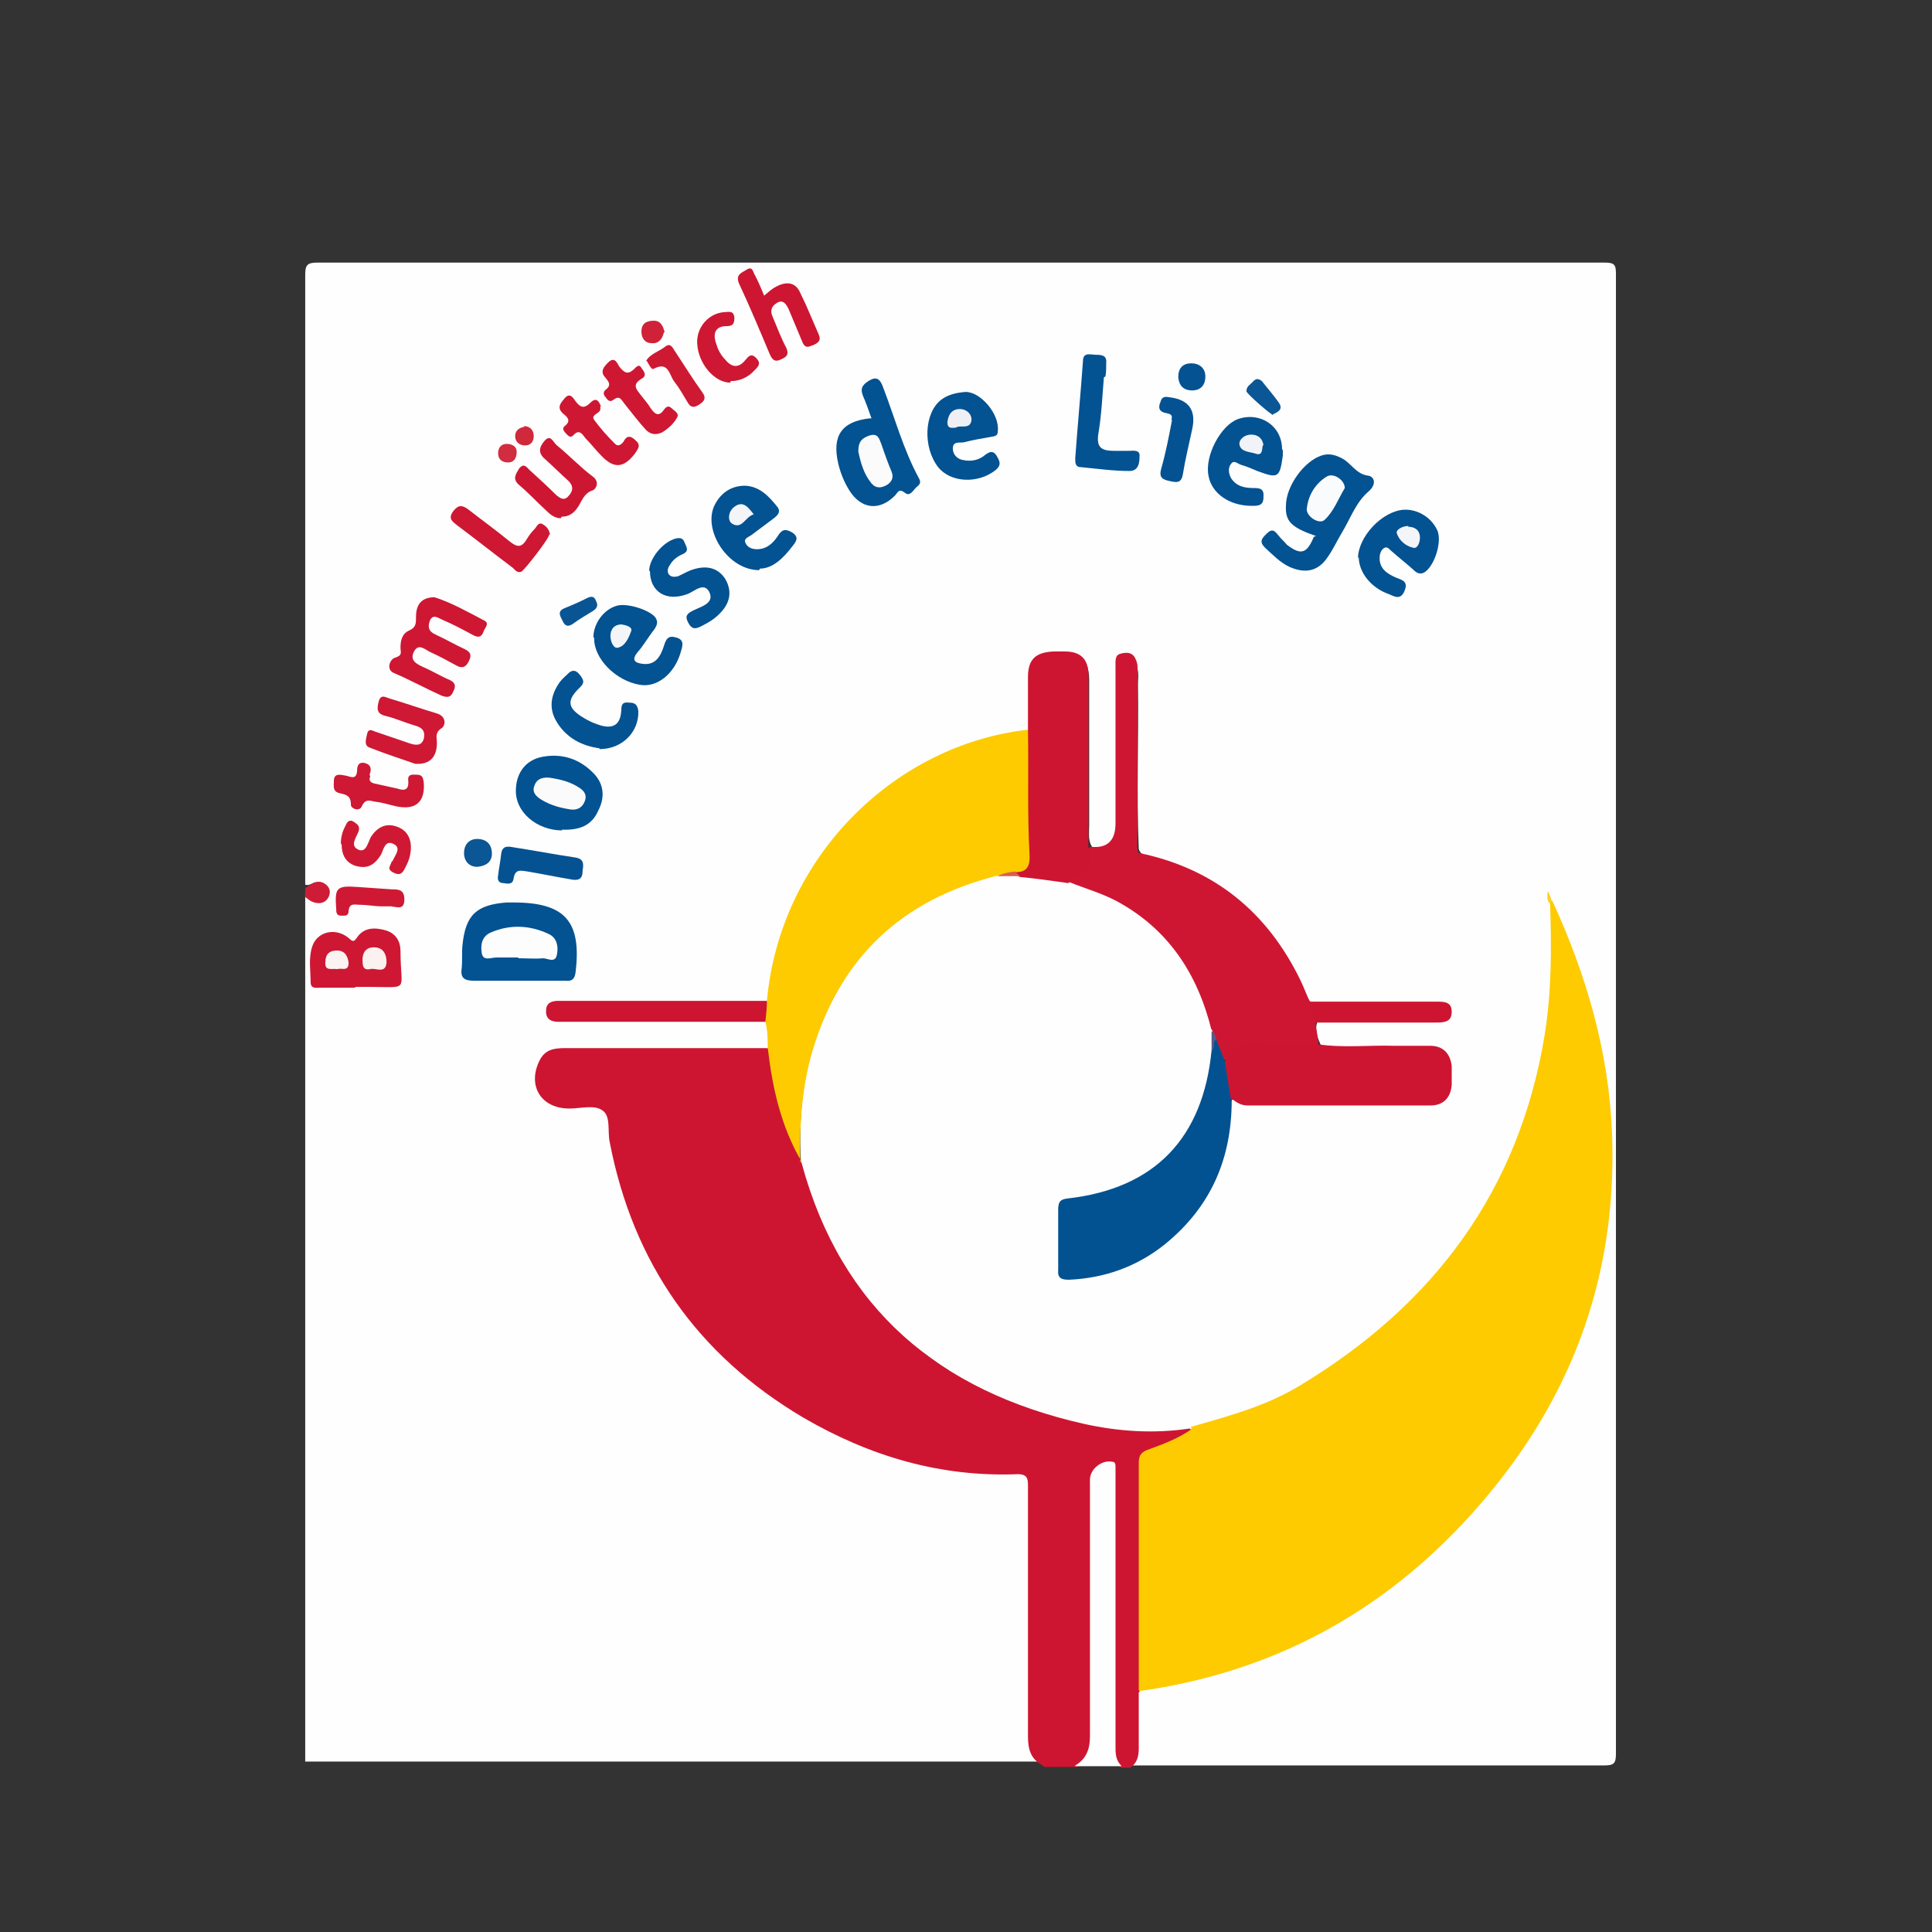<?xml version="1.0" encoding="UTF-8"?>
<svg xmlns="http://www.w3.org/2000/svg" version="1.1" viewBox="0 0 249.4 249.4">
  <rect x="0" y="0" width="249.4" height="249.4" fill="#333333" stroke="none"/>
  <defs>
    <style>
      .cls-1 {
        fill: #cd1732;
      }

      .cls-2 {
        fill: #fbf3f2;
      }

      .cls-3 {
        fill: #ce1933;
      }

      .cls-4 {
        fill: #035291;
      }

      .cls-5 {
        fill: #ce1732;
      }

      .cls-6 {
        fill: #ce1633;
      }

      .cls-7 {
        fill: #cf1934;
      }

      .cls-8 {
        fill: #ce1733;
      }

      .cls-9 {
        fill: #595988;
      }

      .cls-10 {
        fill: #ce1934;
      }

      .cls-11 {
        fill: #d0293c;
      }

      .cls-12 {
        fill: #fdd126;
      }

      .cls-13 {
        fill: #fdcb00;
      }

      .cls-14 {
        fill: #fafbfc;
      }

      .cls-15 {
        fill: #ce1834;
      }

      .cls-16 {
        fill: #095594;
      }

      .cls-17 {
        fill: #cf1c36;
      }

      .cls-18 {
        fill: #045292;
      }

      .cls-19 {
        fill: #eef0f6;
      }

      .cls-20 {
        fill: #cf2239;
      }

      .cls-21 {
        fill: #fbfbfc;
      }

      .cls-22 {
        fill: #f1f3f8;
      }

      .cls-23 {
        fill: #025291;
      }

      .cls-24 {
        fill: #d12c40;
      }

      .cls-25 {
        fill: #fefefe;
      }

      .cls-26 {
        fill: #cd1632;
      }

      .cls-27 {
        fill: #fbf1ef;
      }

      .cls-28 {
        fill: #da5e4e;
      }

      .cls-29 {
        fill: #f3f5f9;
      }

      .cls-30 {
        fill: #0b5694;
      }

      .cls-31 {
        fill: #cd1531;
      }

      .cls-32 {
        fill: #035292;
      }

      .cls-33 {
        fill: #fdfdfd;
      }
    </style>
  </defs>
  <!-- Generator: Adobe Illustrator 28.6.0, SVG Export Plug-In . SVG Version: 1.2.0 Build 709)  -->
  <g>
    <g id="Calque_1">
      <g>
        <path class="cls-25" d="M39.4,114.7c0-26.4,0-52.8,0-79.2,0-1.2.2-1.6,1.5-1.6,55.4,0,110.9,0,166.3,0,1.2,0,1.4.3,1.4,1.4,0,63.7,0,127.4,0,191.1,0,1.3-.3,1.5-1.6,1.5-20.4,0-40.8,0-61.2,0,.8-2.5.5-5,.6-7.5,0-.7,0-1.4.3-2,.7-1,1.9-.9,2.9-1.1,14.4-2.6,26.8-8.9,37.2-19.3,10.7-10.7,17.8-23.4,20.1-38.6,1.8-12.2.3-24-3.8-35.6-.9-2.5-2.2-4.8-2.8-7.3-.2-.4-.3-.8-.4-1.2.1.5.3,1,.5,1.5.5,4.1.5,8.2.1,12.3-.7,7.5-2.5,14.7-5.7,21.5-2.5,5.2-5.5,10.1-9.3,14.3-5.8,6.3-12.2,12-20.1,15.8-3.7,1.7-7.5,2.9-11.5,3.8-13.6,1.7-25.4-2.5-35.9-10.8-7.6-6.1-12.3-14.1-14.6-23.5-.4-6.9.4-13.5,3.4-19.8,4.2-9,11.3-14.7,20.8-17.5.5-.1,1-.2,1.5-.2.9,0,1.9,0,2.8,0,2.1,0,4.1.4,6.1.8,6,1.5,11.1,4.5,14.8,9.6,2.1,3,3.6,6.4,4.3,10,0,.8,0,1.6,0,2.4-.7,10.2-6.6,17.9-17.6,19.5-1.7.2-2.3.8-2.2,2.4,0,1.8,0,3.6,0,5.4,0,1.3.5,1.8,1.8,1.7,5.3-.6,9.8-2.7,13.5-6.6,3.8-4,5.7-8.8,6.1-14.3,0-.7-.1-1.5.8-1.9,1.5.3,3,.3,4.5.3,6.7,0,13.3,0,20,0,1.1,0,2.3.1,2.8-1.1.6-1.4.6-3,0-4.3-.5-1-1.6-.9-2.5-.9-3.7,0-7.3,0-11,0-1,0-2,0-2.8-.8-.5-1.1-.9-2.1-.3-3.3.8-.5,1.8-.4,2.7-.4,4,0,7.9,0,11.9,0,.7,0,1.9.3,1.9-.8,0-.8-1.2-.6-1.9-.6-4.1,0-8.2,0-12.3,0-.9,0-1.7,0-2.6-.1-1-.2-1.3-1.1-1.6-1.9-2.7-6.1-6.8-11-12.8-14.3-2.2-1.2-4.4-1.9-6.7-2.7-.7-.2-1.5-.3-1.8-1.2-.3-7.1,0-14.2-.1-21.3,0-.9.2-1.9-.4-2.7-.6-.6-1.1-.5-1.3.4-.2.7-.1,1.4-.1,2,0,6.3,0,12.6,0,18.9,0,3.3-.8,3.8-4,2.6-.7-.9-.5-1.9-.5-2.9,0-6.2,0-12.4,0-18.7,0-2.7-1-3.6-3.6-3.4-2.1.1-2.9.9-3.1,3.2-.1,2,.2,4-.2,5.9-.4,1-1.3,1.1-2.1,1.2-16.2,2.7-29,16.2-31.2,31.8-.1,1,0,2.2-1.1,2.8-.9.3-1.9.2-2.8.2-7.4,0-14.8,0-22.2,0-.8,0-2.1-.3-2.1.6,0,1.2,1.3.8,2.1.8,7.3,0,14.7,0,22,0,1,0,2-.1,2.9.3,1.2,1,1.1,2.2.7,3.5-.8.9-1.8.6-2.8.6-7.4,0-14.8,0-22.2,0-.7,0-1.4,0-2,0-1.3.2-2,.9-2.1,2.2,0,.4,0,.7,0,1.1,0,2.7.6,3.3,3.2,3.4.8,0,1.6,0,2.4,0,2.5,0,2.9.4,3.2,2.8.8,5.9,2.5,11.6,5.4,16.8,8.8,16,22.5,24.8,40.4,27.3,2,.3,4.1.4,6.1.3,1.8,0,2.2.3,2.3,2.1,0,2.5,0,5.1,0,7.7,0,6.8,0,13.7,0,20.5,0,2.7-.4,5.4,1.3,7.8H39.4c0-37.4,0-74.7,0-112.1.5-.3.9.1,1.4.2.6,0,1.1-.1,1.1-.9,0-.6-.5-.8-1.1-.7-.5,0-.8.5-1.4.3Z"/>
        <path class="cls-31" d="M134.6,227.9c-1.5-.8-1.9-2-1.9-3.7,0-10.8,0-21.5,0-32.3,0-.9,0-1.6-1.3-1.6-10,.4-19.1-2.3-27.7-7.3-13.7-8.1-22-20-25-35.6-.3-1.4.2-3.4-1-4.1-1-.7-2.8-.2-4.2-.2-3.7,0-5.5-3-3.8-6.3.7-1.3,1.8-1.5,3.2-1.5,8.7,0,17.4,0,26.1,0,.5.4.5.9.6,1.5.6,3.9,1.7,7.7,3.3,11.4.3.6.3,1.3.6,2,5.1,18.8,17.8,29.4,36.4,33.6,4.5,1,9.1,1.3,13.7.6.4.6.4.6,0,1-1.2.9-2.6,1.5-4,2-1.6.5-2,1.5-2,3.1,0,8.4,0,16.7,0,25.1,0,1,.1,2-.6,2.9,0,2.4,0,4.8,0,7.2,0,1-.2,1.9-1.1,2.5h-1.1c-1.4-.7-1.3-2-1.3-3.2,0-9.2,0-18.3,0-27.5,0-2.1,0-4.1,0-6.2,0-.6.1-1.4-.8-1.4-.8,0-1.2.5-1.3,1.3,0,.7,0,1.5,0,2.2,0,10.2,0,20.3,0,30.5,0,1.9-.2,3.7-2.5,4.2h-4.1Z"/>
        <path class="cls-25" d="M138.8,227.9c1.4-.8,1.9-2.1,1.9-3.7,0-11.1,0-22.2,0-33.2,0-1.4,1.6-2.6,2.9-2.3.4,0,.4.4.4.7,0,.4,0,.9,0,1.3,0,11.6,0,23.1,0,34.7,0,1,0,1.8.8,2.6h-6Z"/>
        <path class="cls-17" d="M39.4,114.7c.2-.2.5-.4.7-.5.7-.5,1.4-.5,2,0,.6.5.6,1.2.2,1.8-.5.7-1.3.7-2,.4-.3-.1-.6-.4-.9-.6,0-.4,0-.7,0-1.1Z"/>
        <path class="cls-13" d="M147,218.2c0-9.8,0-19.6,0-29.4,0-1,.4-1.4,1.3-1.7,1.9-.7,3.8-1.4,5.5-2.6,0,0,0-.1,0-.2,0,0,0,0-.1-.1,4.9-1.4,9.8-2.7,14.2-5.4,17.2-10.4,28.2-25.1,31.5-45.2.9-5.6.9-11.3.7-16.9-.1-.4,0-.5.3-.4,4.4,9.6,7.3,19.5,7.7,30.1.7,18.8-5.5,35-18.1,49-11.6,12.9-25.9,20.5-42.9,22.9Z"/>
        <path class="cls-13" d="M103.5,150c-2.7-4.6-3.8-9.6-4.4-14.8,0-1.1,0-2.2-.3-3.3-.8-1-.3-1.8.2-2.7,1.7-18.7,16.6-33.1,33.7-35,.7.8.6,1.7.6,2.6,0,4.6,0,9.3,0,13.9,0,1.4-.6,2.1-2,2.1-.9,0-1.9.2-2.8.3-12.1,3.1-20,10.5-23.6,22.5-1.4,4.7-1.7,9.5-1.6,14.4Z"/>
        <path class="cls-6" d="M156.4,133c-1.8-7.3-5.6-13.1-12.3-16.7-1.9-1-4-1.6-6-2.4,0-.2-.1-.4,0-.5,1.7-.9,2.2-2.4,2.6-4.1q3.3.4,3.3-3c0-6.8,0-13.6,0-20.3,0-.6-.1-1.4.6-1.6.7-.2,1.6-.3,2,.7.3.6.2,1.3.2,2,0,7.1,0,14.2,0,21.2,0,.6-.2,1.2.2,1.8,9.7,2,16.6,7.6,20.9,16.5.4.8.7,1.7,1.1,2.5.6.8,1.1,1.7.8,2.7.1,1,.3,1.9.4,2.9-.6.6-1.4.5-2.1.5-1.7,0-3.3,0-5,0-1.8,0-3.3.4-4.5,1.7-1.6-.1-1.3-1.6-1.8-2.6-.1-.5-.2-1-.4-1.5Z"/>
        <path class="cls-23" d="M157,134.2c.4,1,.8,2,1.2,3,1.1,1.5,1.3,3.1.8,4.8,0,7.6-2.7,13.8-8.6,18.6-3.6,2.9-7.8,4.4-12.4,4.6-1,0-1.5-.2-1.4-1.3,0-2.5,0-5.1,0-7.7,0-1,.2-1.4,1.3-1.5,11.2-1.3,17.4-7.8,18.5-19.1.4-.4-.4-1.3.6-1.4Z"/>
        <path class="cls-31" d="M140.6,109.4c.6,2.4-.9,3.5-2.7,4.6-2.1-.3-4.2-.6-6.3-.8-.2-.3-.9,0-.7-.6,1.5,0,2.1-.5,2-2.3-.3-5.3-.1-10.7-.2-16,0-2.3,0-4.6,0-6.9,0-2.3,1-3.2,3.3-3.3.5,0,1,0,1.5,0,2,0,3,1,3,3,0,7.5,0,14.9,0,22.4Z"/>
        <path class="cls-31" d="M158.9,141.9c-.3-1.6-.5-3.2-.8-4.8.9-2,2.6-2.4,4.6-2.3,2.5.1,4.9,0,7.4,0,3.3.5,6.6.1,9.8.2,1.6,0,3.1,0,4.7,0,1.7,0,2.6,1,2.8,2.6,0,.8,0,1.6,0,2.4-.1,1.7-1.1,2.7-2.7,2.7-7.9,0-15.8,0-23.7,0-.9,0-1.5-.5-2.2-1Z"/>
        <path class="cls-32" d="M66.8,126.6c-1.9,0-3.7,0-5.6,0-1.2,0-1.8-.3-1.6-1.6.1-1,0-2,.1-3,.4-3.9,1.8-5.2,5.7-5.5.3,0,.6,0,.9,0,6.6,0,8.8,2.4,8,9-.1.9-.5,1.2-1.3,1.1-2.1,0-4.1,0-6.2,0,0,0,0,0,0,0Z"/>
        <path class="cls-4" d="M169.9,69.2c-3.2-1.1-4-1.9-3.9-3.9,0-2.6,2.4-5.8,4.6-6.5.9-.3,1.7-.1,2.5.3,1.3.6,1.9,2.1,3.5,2.3.8.1,1.2,1.1,0,2.1-1.6,1.4-2.3,3.5-3.4,5.3-.6,1-1.1,2.1-1.8,3.1-1.2,1.8-2.8,2.2-4.9,1.3-1.3-.6-2.2-1.6-3.2-2.5-.8-.8-.4-1.2.2-1.8.8-.8,1.1-.3,1.6.3.3.4.7.7,1,1.1,1.8,1.4,2.6,1.2,3.5-1Z"/>
        <path class="cls-4" d="M112.5,54c-.4-1.1-.7-2-1.1-2.9-.3-.8-.2-1.2.4-1.7,1.1-.8,1.7-.8,2.2.6,1.5,3.9,2.6,8,4.6,11.7.3.5.2.8-.2,1.1-.5.4-.9,1.4-1.6.8-.8-.6-.9,0-1.3.4-2,2-4.3,1.7-5.8-.6-.7-1.1-1.2-2.3-1.5-3.6-.8-3.5.4-5.4,4.1-5.8Z"/>
        <path class="cls-31" d="M99,129.2c0,.9-.1,1.8-.2,2.7-8.7,0-17.4,0-26.1,0-.2,0-.5,0-.7,0-1,0-1.6-.5-1.5-1.5,0-.9.7-1.2,1.5-1.2,1.9,0,3.9,0,5.8,0,7.1,0,14.2,0,21.3,0Z"/>
        <path class="cls-32" d="M72.6,107.2c-3.3,0-6.2-2.4-6-5.4.1-2.1,1.3-3.7,3.4-4.1,2.6-.5,4.9.3,6.7,2.2,1.3,1.4,1.4,3.1.5,4.8-.8,1.8-2.3,2.5-4.7,2.4Z"/>
        <path class="cls-8" d="M56.1,77.1c2.2.7,4.3,1.9,6.4,3,.8.4,0,1-.1,1.5-.3.7-.7.7-1.3.4-1.3-.7-2.6-1.4-4-2-.5-.2-1.2-.8-1.6.1-.3.8-.2,1.4.7,1.8,1.3.6,2.5,1.3,3.8,1.9.8.4.9.8.5,1.6-.4.8-.9.9-1.6.5-1.1-.6-2.2-1.2-3.3-1.7-.7-.3-1.6-1.3-2.2,0-.5,1.1.4,1.5,1.2,1.9,1.2.5,2.3,1.2,3.5,1.7.8.4.7.9.4,1.5-.3.7-.7.8-1.5.5-2-.9-4-2-6.1-2.9-1.1-.4-.6-1.8.1-2,1-.3.7-.7.7-1.3,0-.9.2-1.8,1.1-2.2.9-.4.9-.9.9-1.7,0-1.3.4-2.5,2.2-2.6Z"/>
        <path class="cls-32" d="M98,73.6c-4.1,0-7.4-5.3-5.7-8.5.8-1.5,2.1-2.4,3.9-2.4,1.9.1,3.1,1.4,4.2,2.8.4.6,0,1-.5,1.4-.9.7-1.9,1.4-2.8,2.1-.4.3-1.1.5-.9,1,.2.6.8.9,1.5.9,1.3,0,2.1-.8,2.7-1.7.5-.8.9-1,1.8-.5,1,.6.6,1.2.1,1.8-1.2,1.6-2.6,2.9-4.2,2.9Z"/>
        <path class="cls-32" d="M76.6,82.3c0-1.8,1.3-3.6,3-4.1,1.3-.4,4.2.5,5,1.5.4.6.2,1-.1,1.5-.8,1-1.4,2.1-2.2,3-.9,1.1-.2,1.4.7,1.5,1.7.2,2.3-1.1,2.7-2.3.3-1,.6-1.4,1.6-1.1,1.1.3.8,1.1.6,1.8-.8,2.9-3.1,4.7-5.3,4.3-3.1-.5-6-3.4-5.9-6.1Z"/>
        <path class="cls-32" d="M165.6,58.1c0,.2,0,.5,0,.7-.4,2.9-.6,3-3.3,2-.7-.3-1.4-.6-2.1-.8-.4-.1-.9-.7-1.3-.1-.4.5-.3,1.2,0,1.8.7,1.1,1.8,1.3,2.9,1.3.9,0,1.4.1,1.3,1.2,0,1.1-.7,1.1-1.5,1.1-2.9,0-5.2-1.6-5.6-3.9-.5-2.6,1.6-6.5,3.8-7.3,2.9-1,5.7.9,5.7,3.9Z"/>
        <path class="cls-32" d="M175.3,72.1c0-2.8,3.1-6.1,5.9-6.3,1.9-.1,3.7,1.1,4.4,2.8.5,1.5-.4,4.3-1.6,5.2-.7.5-1.2.1-1.6-.3-.9-.8-1.8-1.5-2.7-2.3-.3-.2-.6-.8-1.1-.4-.3.2-.5.7-.5,1.1-.1,1.5,1,2.2,2.2,2.7.8.3,1.5.5,1,1.7-.5,1.2-1.3.7-2,.4-2.3-.8-3.9-2.8-3.9-4.8Z"/>
        <path class="cls-32" d="M124.7,50.6c1.9,0,4.4,2.9,4.1,5.1,0,.6-.4.6-.9.7-1.2.2-2.3.4-3.5.7-.5.1-1.4-.2-1.4.8,0,.8.6,1.4,1.4,1.5,1,.2,2,0,2.8-.7.8-.6,1.2-.4,1.6.4.4.7.3,1.1-.3,1.6-2.3,1.8-5.8,1.6-7.4-.4-2-2.6-1.8-7,.4-8.7.8-.6,1.8-.9,3.1-1Z"/>
        <path class="cls-8" d="M45.9,127.5c-1.5,0-3,0-4.5,0-.5,0-1.3.2-1.3-.7,0-1.5-.3-3.1.2-4.6.6-1.9,2.9-2.5,4.6-1.2.5.4.7.8,1.2,0,.9-1.3,2.3-1.3,3.7-.9,1.3.4,1.9,1.4,1.9,2.7,0,5.3,1.3,4.6-4,4.6-.6,0-1.2,0-1.9,0,0,0,0,0,0,0Z"/>
        <path class="cls-32" d="M142.5,48.7c-.2,2.4-.3,4.8-.7,7.2-.3,1.8.3,2.3,2,2.3.6,0,1.2,0,1.9,0,.5,0,1.5-.2,1.4.7,0,.8-.1,1.9-1.3,1.9-2.1,0-4.2-.3-6.3-.5-.7,0-.7-.6-.7-1.1.3-4.2.7-8.4,1-12.6,0-1.2,1-.8,1.7-.8.8,0,1.4.1,1.3,1.1,0,.6,0,1.1-.1,1.7,0,0,0,0,0,0Z"/>
        <path class="cls-26" d="M98.6,38.2c.6-.5,1-.9,1.6-1.2,1.3-.7,2.5-.6,3.1.8.9,1.8,1.6,3.6,2.4,5.4.3.7,0,1-.6,1.3-.6.2-1.1.6-1.5-.3-.6-1.4-1.2-2.9-1.8-4.3-.3-.6-.7-1.3-1.5-.8-.7.4-.9,1-.6,1.7.6,1.4,1.1,2.8,1.8,4.1.4.9,0,1.2-.7,1.5-.8.4-1.1,0-1.4-.6-1.3-3.1-2.6-6.2-4-9.2-.5-1.2.4-1.4,1-1.8.8-.5.8.4,1.1.8.4.8.8,1.7,1.2,2.7Z"/>
        <path class="cls-32" d="M83.8,73.7c0-1.6,1.8-3.8,3.5-4.2.6-.1.9,0,1.1.6.2.5.6,1-.2,1.4-.7.3-1.3.7-1.7,1.4-.3.4-.4.8-.2,1.2.3.4.7.4,1.2.3.7-.3,1.3-.7,2-.9,1.6-.5,3.1-.3,4.1,1.2.9,1.5.7,3-.5,4.3-.8.9-1.7,1.4-2.7,1.9-.8.4-1.2.2-1.6-.6-.4-.8-.1-1.1.7-1.5,1-.5,2.7-.9,2.1-2.3-.7-1.5-2-.1-2.9.2-2.7,1-4.8-.3-4.8-3Z"/>
        <path class="cls-31" d="M169.8,132c-.4-.9-.8-1.7-.8-2.7,5.5,0,10.9,0,16.4,0,1,0,2,0,2,1.3,0,1.3-.9,1.4-2,1.4-5.2,0-10.4,0-15.6,0Z"/>
        <path class="cls-32" d="M77.4,96.6c-2.2-.3-4.4-1.3-5.7-3.7-.9-1.7-.5-3.4.6-4.9.3-.4.8-.8,1.2-1.2.7-.5,1.1,0,1.5.5.3.5.5.8-.1,1.4-1.8,1.7-1.7,2.7.5,4,.5.3,1.1.6,1.7.8,1.9.7,3,.2,3.1-1.8,0-.8.2-1.1,1-1,.7,0,1.1.2,1.2,1.1.1,2.6-2,4.9-5,4.9Z"/>
        <path class="cls-1" d="M72.4,66.9c-.8,0-1.4-.5-1.9-1-1.2-1.1-2.3-2.3-3.5-3.3-.9-.8-.4-1.4,0-2.1.7-.9,1.1,0,1.5.3,1.1,1,2.2,2,3.3,3.1.6.5,1.1.8,1.7,0,.5-.6.5-1.2-.1-1.8-1-.9-2-1.9-3-2.8-1-.8-.8-1.6-.1-2.4.8-.9,1.1.2,1.6.6,1.6,1.3,3,2.8,4.6,4,1,.7.4,1.7,0,1.8-1.2.4-1.4,1.5-2,2.3-.5.7-1.1,1.1-2,1.1Z"/>
        <path class="cls-15" d="M53.6,98.6c-1.7-.6-3.9-1.3-5.9-2.1-.8-.3-.4-1.2-.3-1.8.2-.8.8-.3,1.2-.2,1.5.5,2.9,1,4.4,1.5.7.2,1.4.3,1.7-.6.2-.8,0-1.4-1-1.7-1.4-.4-2.7-1-4-1.3-1.2-.3-1-1.1-.8-1.9.3-1,1-.4,1.5-.3,2,.6,4,1.3,6,1.9,1.3.4,1.1,1.6.6,1.9-.9.6-.6,1.2-.6,1.9,0,1.8-.9,2.8-2.7,2.7Z"/>
        <path class="cls-5" d="M70.9,69c0,.5-3.2,4.6-3.6,4.8-.5.2-.8-.2-1.1-.5-2.4-1.8-4.8-3.7-7.2-5.5-.6-.5-1.2-.8-.5-1.8.7-.9,1.2-.8,2-.2,1.8,1.4,3.6,2.7,5.3,4.1.9.7,1.5.9,2.2-.3.3-.5.6-.9,1-1.3.3-.3.5-1,1.1-.6.5.3.8.7.9,1.3Z"/>
        <path class="cls-5" d="M87.5,53.7c-.4.9-1.2,1.6-2,2.1-.8.4-1.6.3-2.2-.4-1-1.1-1.8-2.2-2.7-3.3-.4-.5-.6-1.1-1.4-.5-.5.4-.8,0-1-.3-.3-.3-.4-.7,0-1,.8-.6.3-1.1,0-1.5-.8-.8-.3-1.4.3-2,.9-.9,1.2.2,1.5.6.6.7,1,1,1.8.3.3-.3.7-.8,1-.2.3.4.8,1,0,1.4-1.3.8-.6,1.4,0,2.2.4.5.9,1.1,1.2,1.6.5.7,1,1.2,1.7.2.3-.4.6-.6,1-.2.3.3.8.5.8,1Z"/>
        <path class="cls-5" d="M77.5,52.4c0,.2,0,.3,0,.4,0,.6-1.3.7-.8,1.4.8,1.1,1.7,2.1,2.7,3.1.4.4.8.1,1.1-.3.5-1,1.1-.6,1.6-.1.7.6.2,1.1-.1,1.6-1.5,2-2.8,2-4.4.3-.7-.7-1.3-1.5-2-2.2-.4-.5-.8-1.3-1.6-.4-.4.4-.7,0-.9-.2-.3-.3-.6-.7-.2-1,.9-.7.3-1.2-.2-1.6-.9-.8-.3-1.4.2-2,.7-.8,1.1,0,1.4.4.6.8,1.1,1,1.9.2.8-.8,1.1-.2,1.4.5Z"/>
        <path class="cls-15" d="M47.8,100.2c-.3.7.2.9.8,1,.9.2,1.8.4,2.7.6.9.3,1.5.2,1.4-1-.1-.9.5-.8,1-.8.8,0,.9.3,1,1,.2,2.5-1,3.6-3.5,3.1-.9-.2-1.8-.5-2.7-.6-.7-.1-1.3-.5-1.8.6-.3.7-1.4.3-1.4-.2,0-1.2-.6-1.3-1.4-1.5-1-.2-.8-.9-.8-1.6,0-1,.8-.8,1.4-.7.7.1,1.5.7,1.6-.6,0-.5.1-1.2,1-1,.8.2.9.8.6,1.5Z"/>
        <path class="cls-7" d="M44,108.9c0-.8.2-1.6.6-2.3.2-.5.5-.9,1.1-.5.4.3.8.5.6,1.2-.3.8-1.2,1.9,0,2.4,1,.4,1.2-1,1.6-1.7.8-1.2,1.9-1.8,3.3-1.3,1.5.5,2,1.8,1.8,3.3-.1.9-.5,1.7-.9,2.4-.4.6-.8.5-1.4.2-.7-.4-.4-.7-.2-1.2,0-.1.1-.2.2-.3.3-.7,1.1-1.6.2-2.1-1.2-.7-1.4.7-1.7,1.3-.8,1.3-1.7,1.9-3.2,1.5-1.4-.4-1.9-1.5-1.9-2.8Z"/>
        <path class="cls-18" d="M151.2,54.2c.3-.8-.4-.8-.8-.9-.8-.2-.9-.7-.6-1.4.2-.8.7-.7,1.3-.6q3.6.5,2.8,4.1c-.4,1.9-.9,3.9-1.2,5.8-.2,1.2-.8,1.1-1.7.9-1-.2-1.4-.5-1.1-1.6.6-2.1,1-4.2,1.4-6.3Z"/>
        <path class="cls-18" d="M65.8,109.3c3.2.5,5.8,1,8.5,1.4,1.2.2,1,1,.9,1.8,0,1.1-.7,1.2-1.6,1-1.8-.3-3.7-.7-5.5-1-.8-.1-1.6-.4-1.8.9-.1.8-.7.7-1.3.6-.7,0-.8-.5-.7-1,.1-.9.3-1.8.4-2.8.1-.9.7-.9.9-.9Z"/>
        <path class="cls-5" d="M94.3,49.4c-2.1,0-4.2-2.5-4.3-5.1-.1-2,1.4-3.8,3.4-4,.6,0,1.3-.3,1.4.7,0,.8-.2,1.1-1,1.1-1.6,0-1.8,1.1-1.3,2.4.2.7.6,1.4,1.1,1.9.8,1,1.7,1.2,2.6.1.5-.6.8-.9,1.4-.3.7.7.3,1.1-.2,1.6-.8.9-1.9,1.4-3.1,1.4Z"/>
        <path class="cls-3" d="M83.4,46.6c.5-.9,1.6-1.2,2.4-1.8.7-.6,1,0,1.3.5,1.2,1.8,2.3,3.6,3.6,5.4.5.7.2,1.1-.4,1.5-.6.4-1.1.5-1.5-.2-.6-1-1.1-1.9-1.8-2.8-.6-.8-.7-2.6-2.6-1.6-.3.2-.6-.5-.9-1Z"/>
        <path class="cls-7" d="M49.3,117c-.9,0-1.9-.2-2.8-.2-.7,0-1.4-.3-1.5.8,0,.7-.5.6-1,.6-.6,0-.6-.5-.6-.9-.2-2.7,0-3,2.8-2.8,1.4.1,2.8.2,4.3.3.9,0,1.7,0,1.7,1.3,0,1.4-.9,1-1.7.9-.4,0-.7,0-1.1,0,0,0,0,0,0,0Z"/>
        <path class="cls-30" d="M61.6,111.9c-1,0-1.7-.7-1.7-1.8,0-1,.6-1.8,1.7-1.8,1.2,0,1.9.7,1.9,1.9,0,1.1-.8,1.6-1.9,1.7Z"/>
        <path class="cls-30" d="M164.4,53.6c-.3,0-3.5-2.8-3.5-3.1,0-.7.6-.9.9-1.3.4-.4.7-.3,1.1,0,.7.9,1.5,1.8,2.2,2.8.6.9-.2,1.2-.8,1.5Z"/>
        <path class="cls-16" d="M77.1,78c0,.5-.3.7-.6.9-.8.5-1.7,1-2.5,1.6-.7.5-1.1.3-1.4-.4-.3-.6-.7-1.2.3-1.6,1-.4,1.9-.8,2.9-1.3,1-.5,1.1.3,1.3.8Z"/>
        <path class="cls-18" d="M152.1,48.7c0-1.2.6-1.8,1.7-1.8,1,0,1.8.6,1.8,1.7,0,1.1-.6,1.8-1.7,1.8-1.1,0-1.7-.6-1.8-1.7Z"/>
        <path class="cls-10" d="M147,110.2c-.7-.4-.4-1.1-.4-1.7,0-7.8,0-15.6,0-23.3.4.7.2,1.5.2,2.2,0,6.9,0,13.8,0,20.7,0,.7-.1,1.5.2,2.2Z"/>
        <path class="cls-20" d="M85.7,42.9c-.2.9-.7,1.5-1.6,1.4-.8,0-1.3-.6-1.3-1.5,0-1,.6-1.4,1.6-1.4.9,0,1.2.7,1.4,1.5Z"/>
        <path class="cls-11" d="M67.6,55c.8,0,1.3.5,1.3,1.3,0,.7-.4,1.2-1.1,1.2-.8,0-1.3-.5-1.3-1.2,0-.7.5-1.1,1.2-1.2Z"/>
        <path class="cls-24" d="M66.7,58.3c0,.9-.4,1.4-1.1,1.4-.8,0-1.3-.4-1.3-1.2,0-.7.4-1.2,1.1-1.2.8,0,1.3.4,1.3,1Z"/>
        <path class="cls-28" d="M131,112.5c.2.2.5.4.7.6-1,0-2,0-2.9,0,.7-.4,1.5-.5,2.2-.6Z"/>
        <path class="cls-9" d="M157,134.2c-.6.3,0,1.1-.6,1.4,0-.8,0-1.7,0-2.5.4.3.6.7.6,1.1Z"/>
        <path class="cls-12" d="M200.3,116.2c-.1.1-.2.3-.3.4-.3-.4-.3-.8-.2-1.6.3.6.4.9.5,1.2Z"/>
        <path class="cls-33" d="M66.9,123.6c-.9,0-1.9,0-2.8,0-.7,0-1.7.5-1.9-.5-.2-1.1,0-2.2,1.1-2.7,2.5-1.1,5.1-1,7.6.2,1,.5,1.2,1.6,1,2.6-.2,1.2-1.2.5-1.8.5-1,.1-2.1,0-3.2,0,0,0,0,0,0,0Z"/>
        <path class="cls-14" d="M173.6,63c-.8,1.3-1.4,3-2.6,4.1-.7.7-2.5-.5-2.3-1.5.2-1.7,1.1-3.2,2.6-4.1.9-.5,2.3.5,2.3,1.5Z"/>
        <path class="cls-21" d="M110.8,58.2c0-1.3.6-1.7,1.5-2,1.1-.3,1.2.5,1.5,1.2.4,1.2.8,2.3,1.3,3.5.3.8,0,1.3-.6,1.7-.7.4-1.4.5-2-.2-1-1.2-1.4-2.7-1.7-4.1Z"/>
        <path class="cls-21" d="M71,100.4c1.3.2,2.6.5,3.8,1.3.6.4,1,.9.7,1.7-.3.8-.9,1.2-1.8,1.1-1.3-.2-2.5-.5-3.7-1.2-.7-.4-1.4-1-1-1.9.3-.9,1.1-1.1,2-1Z"/>
        <path class="cls-29" d="M97.3,66.4c-1.1.3-1.5,2-2.8,1.2-.6-.4-.5-1.5.2-2.1,1.2-1,1.9,0,2.6.9Z"/>
        <path class="cls-29" d="M80.2,80.6c.6.1,1.4.3,1.3.8-.3.9-.8,2-1.7,2.2-.6.2-1-.8-1-1.5,0-.9.5-1.5,1.5-1.5Z"/>
        <path class="cls-22" d="M163,57.5c-.1.5,0,1.3-.8,1.1-.8-.3-2-.2-2.2-1.2-.1-.7.7-1.3,1.5-1.3.9,0,1.5.5,1.6,1.4Z"/>
        <path class="cls-29" d="M181.8,68c.9,0,1.5.5,1.5,1.4,0,.6-.3,1.5-.9,1.3-.9-.2-1.8-.9-2.1-1.9-.1-.4.7-.9,1.5-.9Z"/>
        <path class="cls-19" d="M123.4,55.2c-.8.1-1.1,0-1.1-.7.1-1,.6-1.7,1.6-1.7.9,0,1.6.7,1.5,1.5-.2,1.2-1.5.5-2,.9Z"/>
        <path class="cls-27" d="M46.8,123.7c.1-1.1.8-1.5,1.7-1.4,1,.1,1.4.9,1.4,1.9-.1,1.6-1.4.7-2.1.9-1,.2-1-.5-1-1.3Z"/>
        <path class="cls-2" d="M43.5,125.1c-.7-.1-1.6.3-1.5-.9,0-1,.5-1.5,1.5-1.5,1,0,1.4.7,1.5,1.6,0,1.2-1,.6-1.4.8Z"/>
      </g>
    </g>
  </g>
</svg>